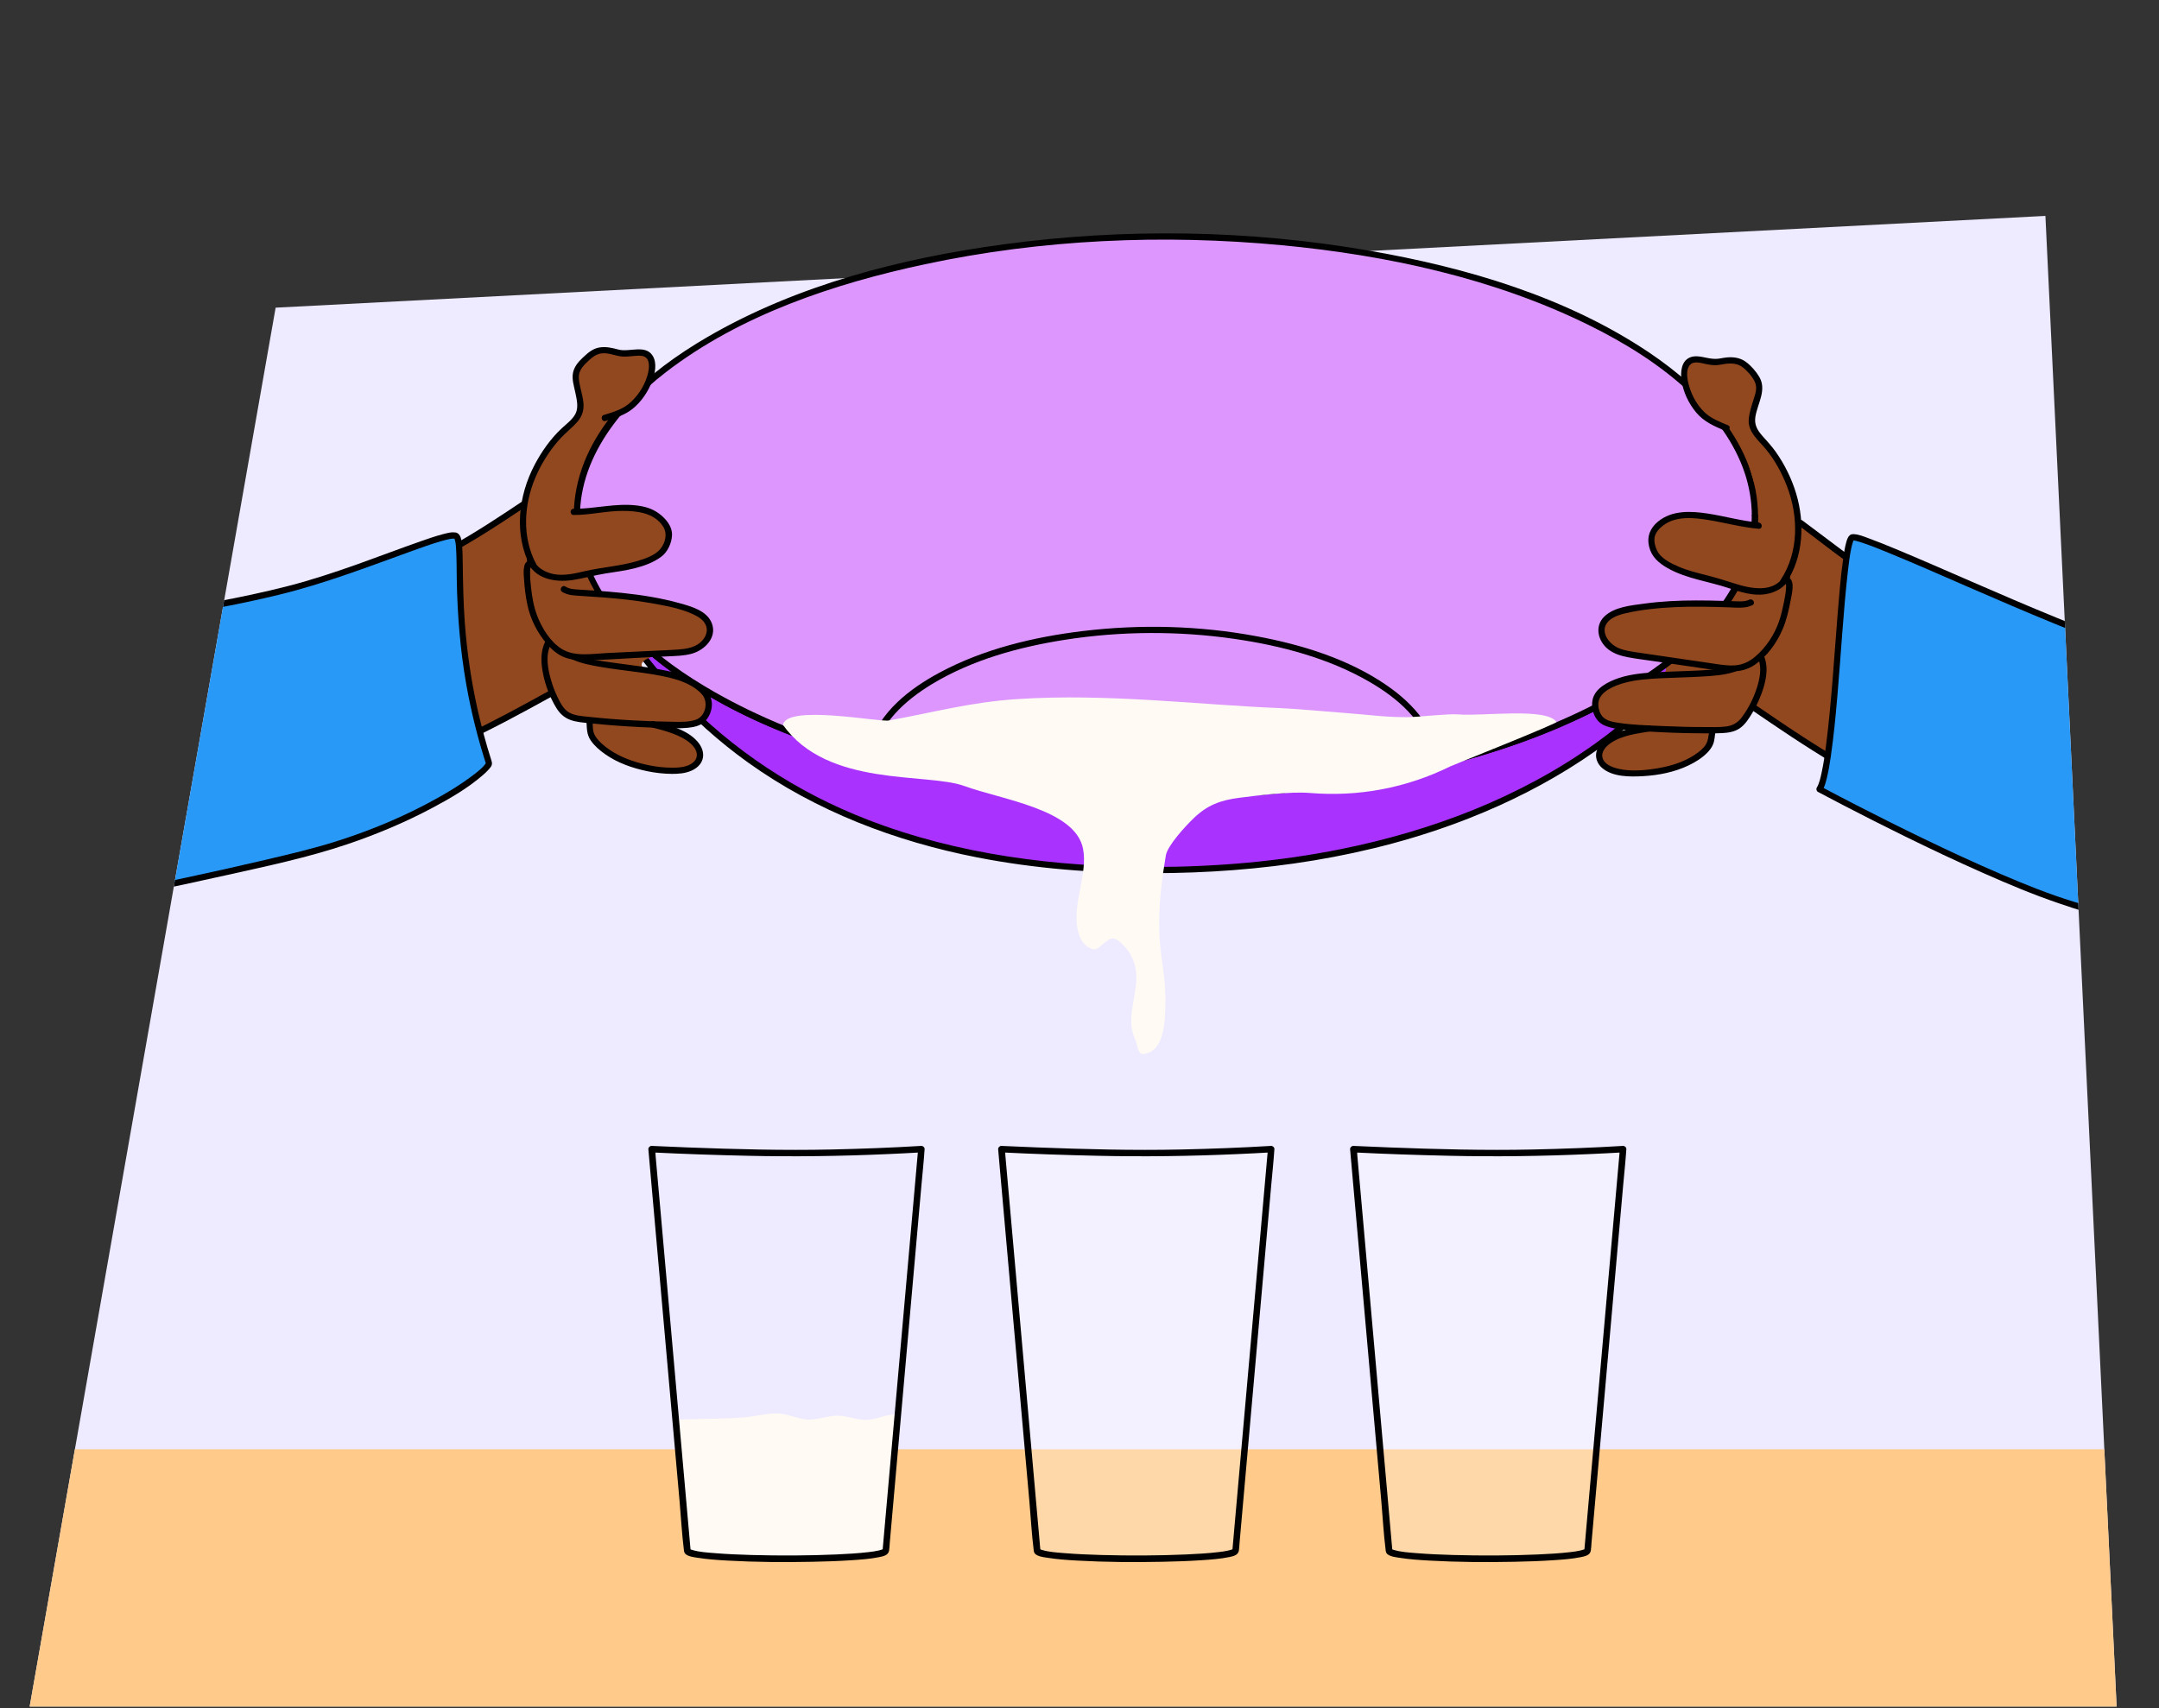 <?xml version="1.0" encoding="UTF-8"?>
<svg id="Voorgrond" xmlns="http://www.w3.org/2000/svg" xmlns:xlink="http://www.w3.org/1999/xlink" viewBox="0 0 690 546">
  <rect x="0" y="0" width="690" height="546" fill="#333333" stroke="none"/>
  <defs>
    <style>
      .cls-1 {
        fill: #eeeaff;
      }

      .cls-2 {
        fill: #dc96fe;
      }

      .cls-3 {
        fill: #92481f;
      }

      .cls-4 {
        fill: #ffca8a;
      }

      .cls-5 {
        fill: #fff;
      }

      .cls-6 {
        fill: #2999f7;
      }

      .cls-7 {
        opacity: .27;
      }

      .cls-8 {
        fill: #aa32ff;
      }

      .cls-9 {
        fill: #fffaf3;
      }

      .cls-10 {
        opacity: 0;
      }

      .cls-11 {
        clip-path: url(#clippath);
      }
    </style>
    <clipPath id="clippath">
      <path id="Path_17571-2" data-name="Path 17571" class="cls-1" d="M9.48,545.46L88.09,98.34l565.61-29.33,22.75,476.45H9.48Z"/>
    </clipPath>
  </defs>
  <g id="Achtergrond_4" data-name="Achtergrond 4">
    <path id="Path_17571" data-name="Path 17571" class="cls-1" d="M9.48,545.46L88.09,98.34l565.61-29.33,22.75,476.45H9.48Z"/>
    <g class="cls-11">
      <rect class="cls-4" x="2.92" y="463.23" width="798.14" height="104.79"/>
      <g>
        <path class="cls-3" d="M642.51,200.58c-3.48-.38-23.68-5.3-28.96-7.98-3.15-1.6-6.86-3.4-10.47-5.73-11.95-7.7-20.25-12.83-29.44-20.95l-13.66,59.9c22.41,15.32,45.7,31.01,72.4,35.89l10.11-61.14Z"/>
        <path d="M559.49,226.69c17.52,11.97,35.35,24.09,55.45,31.31,5.6,2.01,11.34,3.6,17.19,4.68,1.26.23,1.8-1.69.53-1.93-20.85-3.86-39.61-14.27-57.19-25.73-5.04-3.28-10.01-6.67-14.98-10.07-1.07-.73-2.07,1-1.01,1.73h0Z"/>
        <path class="cls-3" d="M96.8,188.32c3.5-.04,24.08-2.99,29.59-5.15,3.29-1.29,7.16-2.72,10.97-4.69,12.63-6.52,21.4-10.82,31.32-18.02l7.82,60.94c-23.78,13.09-48.47,26.47-75.53,28.75l-4.18-61.83Z"/>
        <path d="M176,220.53c-18.32,10.08-36.96,20.3-57.35,25.55-5.8,1.49-11.7,2.55-17.67,3.07-1.27.11-1.28,2.11,0,2,21.34-1.85,41.21-10.43,60-20.23,5.38-2.81,10.71-5.73,16.03-8.66,1.13-.62.12-2.35-1.01-1.73h0Z"/>
        <path d="M575.04,168.1c7.14,5.36,14.16,10.99,21.59,15.93,6.56,4.36,13.83,7.54,21.17,10.35,4.16,1.59,8.36,3.06,12.56,4.53,1.22.43,1.74-1.5.53-1.93-7.41-2.6-14.85-5.17-21.98-8.48s-14.08-8.05-20.65-12.97c-4.07-3.05-8.13-6.1-12.2-9.16-1.03-.77-2.03.96-1.01,1.73h0Z"/>
        <path d="M106.22,188.84c17.73-1.02,33.89-9.12,48.7-18.37,4.31-2.69,8.54-5.49,12.77-8.31,1.07-.71.07-2.44-1.01-1.73-14.36,9.57-29.18,19.39-46,24-4.73,1.29-9.56,2.12-14.45,2.41-1.28.07-1.29,2.07,0,2h0Z"/>
        <g>
          <path class="cls-6" d="M591.96,171.74c-3.88,1.47-5.14,71.83-10.47,80.5,0,0,75.29,40.5,94.96,39.5s17.51-86,17.51-86c0,0,1.39,1.36-10.33,1.36-12.67,0-87.78-36.83-91.67-35.36Z"/>
          <path d="M591.7,170.77c-1.06.45-1.4,1.63-1.68,2.66-.47,1.72-.72,3.51-.97,5.27-.81,5.84-1.28,11.73-1.76,17.61-1.14,14.02-1.94,28.11-3.72,42.07-.36,2.83-.77,5.67-1.37,8.47-.36,1.7-.76,3.56-1.56,4.89-.27.45-.11,1.11.36,1.37,2.62,1.41,5.26,2.79,7.9,4.16,6.49,3.37,13.02,6.67,19.58,9.9,8.29,4.07,16.65,8.03,25.1,11.77s16.14,6.97,24.45,9.8c5.63,1.92,11.81,4.09,17.84,4.03,4.87-.05,7.99-4.01,10-8.04,3.06-6.14,4.5-13.07,5.64-19.79,1.38-8.13,2.17-16.37,2.69-24.59.47-7.33.72-14.68.81-22.02.05-4,.05-8.01-.03-12.01,0-.19,0-.37-.01-.56l-1.71.71c-.26-.26-.28-.6-.14-.97.04-.11.16-.13.12-.15-.06-.03-.07.05-.31.12-1.97.58-4.17.55-6.2.61-3.13.08-5.3-.11-8.27-.93-7.26-2-14.3-4.91-21.26-7.74-9.11-3.71-18.13-7.62-27.14-11.53-8.08-3.51-16.15-7.06-24.29-10.44-2.81-1.17-5.63-2.32-8.49-3.36-1.51-.55-3.23-1.31-4.87-1.35-.23,0-.49,0-.71.07-1.21.42-.69,2.35.53,1.93.25-.09-.21,0-.03,0,.09,0,.2,0,.3.01.16.03-.18-.04.17.03.17.03.33.07.5.11.89.21,1.77.51,2.64.81,2.79.96,5.53,2.08,8.26,3.21,8.3,3.41,16.51,7.04,24.74,10.62,9.22,4,18.44,8,27.75,11.8,7.13,2.9,14.34,5.91,21.79,7.9,3.11.83,5.91.98,9.14.86,1.1-.04,8.18.24,7.49-2.46-.05-.2-.16-.39-.31-.54-.6-.61-1.73-.16-1.71.71.07,2.73.07,5.46.07,8.19-.01,6.6-.16,13.2-.47,19.79-.38,8.1-.98,16.2-2.03,24.25-.94,7.23-2.19,14.56-4.62,21.46-1.39,3.95-3.68,9.56-7.88,10.99-1.86.64-4.14.32-6.15,0-3.06-.5-6.06-1.31-9.02-2.22-7.92-2.42-15.63-5.54-23.24-8.8-8.46-3.63-16.81-7.51-25.09-11.51-7.05-3.4-14.05-6.91-21.01-10.48-3.68-1.89-7.36-3.81-11.02-5.76-.17-.09-.33-.18-.5-.27l.36,1.37c.77-1.27,1.16-2.8,1.51-4.23.54-2.25.92-4.54,1.25-6.82.93-6.39,1.53-12.82,2.09-19.25,1.17-13.44,1.87-26.94,3.41-40.35.26-2.29.55-4.59,1.02-6.85.15-.71.32-1.43.56-2.12.09-.26.05-.14.06-.17.04-.1.12-.2.16-.3.05-.14.08-.07-.2.05,1.17-.49.65-2.43-.53-1.93Z"/>
        </g>
        <g>
          <path class="cls-6" d="M145.49,171.22c-3.67-.97-28.63,10.15-48.18,15.71-18.08,5.14-40.67,8.54-40.67,8.54l-11,89s46.16-9.47,62.33-14.67c27-8.67,45.67-21.19,48.33-25.67-13.71-42.39-7.15-71.95-10.82-72.92Z"/>
          <path d="M145.76,170.25c-1.33-.31-2.85.14-4.14.47-2.35.61-4.66,1.41-6.95,2.21-6.73,2.35-13.39,4.9-20.11,7.3-7.41,2.64-14.87,5.12-22.48,7.08s-15.28,3.57-22.99,5.01c-4.22.79-8.46,1.54-12.71,2.18-.47.07-.68.56-.73.96-.36,2.94-.73,5.88-1.09,8.82-.88,7.1-1.76,14.2-2.63,21.3-1.06,8.55-2.11,17.11-3.17,25.66-.91,7.4-1.83,14.8-2.74,22.2l-.91,7.39c-.14,1.12-.43,2.34-.43,3.47,0,.05-.01.1-.02.15-.09.69.7,1.08,1.27.96,8.67-1.78,17.33-3.65,25.97-5.58,13.08-2.92,26.34-5.68,39.05-9.97,9.33-3.15,18.46-6.97,27.16-11.6,5.65-3,11.36-6.3,16.21-10.51.68-.59,1.34-1.2,1.93-1.88.81-.93,1.23-1.45.82-2.73-1.71-5.36-3.19-10.8-4.42-16.29-2.04-9.11-3.4-18.37-4.09-27.68-.47-6.3-.58-12.61-.67-18.92-.03-1.91-.04-3.84-.2-5.74-.1-1.1-.18-2.41-.78-3.38-.26-.42-.64-.75-1.12-.89-1.24-.37-1.76,1.56-.53,1.93-.09-.03-.13-.16-.04.02.11.23.08.14.08.16.06.16.11.34.15.51.23.89.26,1.64.32,2.63.19,3.26.15,6.53.21,9.79.2,11.25,1.09,22.47,3.05,33.55,1.53,8.66,3.67,17.19,6.36,25.56l.1-.77c-1.07,1.76-3.19,3.33-4.91,4.61-3.32,2.48-6.87,4.66-10.48,6.69-10.39,5.84-21.5,10.5-32.87,14.07-7.37,2.32-14.92,4.08-22.43,5.85-8.38,1.98-16.78,3.84-25.2,5.65-4.72,1.02-9.45,2.02-14.18,3l1.27.96c.36-2.94.73-5.88,1.09-8.82.88-7.1,1.76-14.2,2.63-21.3,1.06-8.55,2.11-17.11,3.17-25.66.91-7.4,1.83-14.8,2.74-22.2l.91-7.39c.13-1.07.52-2.39.43-3.47,0-.05.01-.1.02-.15l-.73.96c10.76-1.62,21.48-3.72,32.05-6.28,14.77-3.58,28.88-9.06,43.15-14.2,2.82-1.02,5.66-2.03,8.54-2.88.99-.29,2-.57,3.01-.77.32-.06.6-.11.92-.13.34-.02.55,0,.64.01,1.25.3,1.79-1.63.53-1.93Z"/>
        </g>
      </g>
    </g>
  </g>
  <path class="cls-9" d="M284.17,452.29c-2.33.38-4.55,1.42-6.91,1.54-3.15.17-6.2-1.29-9.35-1.35-3.28-.06-6.46,1.4-9.73,1.25-2.81-.13-5.44-1.43-8.22-1.81-3.3-.46-6.61.39-9.91.85-3.32.47-6.67.55-10.02.63-4.69.12-9.38.23-14.07.35l3.71,41.88c.31,3.46,63.12,3.46,63.43,0l3.86-43.5c-.93-.03-1.87.01-2.79.17Z"/>
  <g class="cls-7">
    <path class="cls-5" d="M331.47,495.62l-11.38-128.33s22.21,1.11,42.38,1.27c20.17.17,43.82-1.27,43.82-1.27l-11.38,128.33c-.31,3.46-63.12,3.46-63.43,0Z"/>
  </g>
  <g class="cls-7">
    <path class="cls-5" d="M443.94,495.62l-11.38-128.33s22.21,1.11,42.38,1.27c20.17.17,43.82-1.27,43.82-1.27l-11.38,128.33c-.31,3.46-63.12,3.46-63.43,0Z"/>
  </g>
  <g class="cls-10">
    <path class="cls-5" d="M219.67,495.62l-11.38-128.33s22.21,1.11,42.38,1.27c20.17.17,43.82-1.27,43.82-1.27l-11.38,128.33c-.31,3.46-63.12,3.46-63.43,0Z"/>
  </g>
  <path d="M332.51,495.62c-.38-4.26-.76-8.52-1.13-12.78-.91-10.23-1.81-20.45-2.72-30.68-1.1-12.37-2.19-24.74-3.29-37.1-.95-10.65-1.89-21.31-2.84-31.96l-.94-10.57-.29-3.31c-.05-.54,0-1.18-.15-1.71-.02-.07-.01-.15-.02-.22l-1.05,1.05c10.19.51,20.39.85,30.59,1.08,14.95.34,29.87.13,44.8-.54,3.6-.16,7.2-.33,10.8-.55l-1.05-1.05c-.21,2.41-.43,4.83-.64,7.24-.55,6.18-1.1,12.36-1.64,18.54-.75,8.46-1.5,16.93-2.25,25.39-.81,9.15-1.62,18.3-2.43,27.45-.74,8.38-1.49,16.76-2.23,25.15-.53,6.01-1.07,12.03-1.6,18.04l-.44,5.01c-.04.4-.08.8-.11,1.21-.05.67.16-.22.15-.19,0,.05.18-.06-.05.03-.33.12-.03.04-.21.1-.36.13-.73.23-1.11.32-1.05.25-2.13.4-3.2.52-3.46.41-6.94.6-10.42.76-9.01.39-18.04.42-27.05.17-3.91-.11-7.83-.27-11.74-.59-2.4-.2-4.94-.33-7.25-1.03-.15-.05-.31-.09-.45-.15-.14-.05.13.03-.15-.08-.26-.1.05.04.07.18-.18-1.33-2.2-.76-2.02.56.21,1.53,3.08,1.8,4.2,1.98,3.16.51,6.37.73,9.57.91,9.03.51,18.1.57,27.14.39,4.19-.08,8.39-.22,12.58-.5,2.94-.2,5.94-.4,8.83-.99,1.29-.26,2.95-.59,3.17-2.11.12-.83.15-1.69.22-2.53.43-4.9.87-9.81,1.3-14.71.7-7.9,1.4-15.8,2.1-23.7.82-9.26,1.64-18.52,2.46-27.78s1.6-17.99,2.39-26.99c.63-7.11,1.26-14.21,1.89-21.32.32-3.58.71-7.17.95-10.76.01-.16.03-.33.04-.49.05-.54-.52-1.08-1.05-1.05-9.58.58-19.18.94-28.78,1.15-15.3.33-30.6-.07-45.89-.66-3.84-.15-7.68-.3-11.52-.49-.53-.03-1.09.5-1.05,1.05.38,4.26.76,8.52,1.13,12.78.91,10.23,1.81,20.45,2.72,30.68,1.1,12.37,2.19,24.74,3.29,37.1.95,10.65,1.89,21.31,2.84,31.96.46,5.18.73,10.42,1.38,15.59,0,.07.01.14.02.22.12,1.33,2.21,1.34,2.09,0Z"/>
  <path d="M444.99,495.62c-.38-4.26-.76-8.52-1.13-12.78-.91-10.23-1.81-20.45-2.72-30.68-1.1-12.37-2.19-24.74-3.29-37.1-.95-10.65-1.89-21.31-2.84-31.96-.31-3.52-.63-7.05-.94-10.57l-.29-3.31c-.05-.54,0-1.18-.15-1.71-.02-.07-.01-.15-.02-.22l-1.05,1.05c10.19.51,20.39.85,30.59,1.08,14.95.34,29.87.13,44.8-.54,3.6-.16,7.2-.33,10.8-.55l-1.05-1.05c-.21,2.41-.43,4.83-.64,7.24-.55,6.18-1.1,12.36-1.64,18.54-.75,8.46-1.5,16.93-2.25,25.39-.81,9.15-1.62,18.3-2.43,27.45-.74,8.38-1.49,16.76-2.23,25.15-.53,6.01-1.07,12.03-1.6,18.04l-.44,5.01c-.04.4-.08.8-.11,1.21-.05.67.16-.22.15-.19,0,.05.18-.06-.05.03-.33.12-.03.04-.21.1-.36.13-.73.23-1.11.32-1.05.25-2.13.4-3.2.52-3.46.41-6.94.6-10.42.76-9.01.39-18.04.42-27.05.17-3.91-.11-7.83-.27-11.74-.59-2.4-.2-4.94-.33-7.25-1.03-.15-.05-.31-.09-.45-.15-.14-.05.13.03-.15-.08-.26-.1.05.04.07.18-.18-1.33-2.2-.76-2.02.56.21,1.53,3.08,1.8,4.2,1.98,3.16.51,6.37.73,9.57.91,9.03.51,18.1.57,27.14.39,4.19-.08,8.39-.22,12.58-.5,2.94-.2,5.94-.4,8.83-.99,1.29-.26,2.95-.59,3.17-2.11.12-.83.15-1.69.22-2.53.43-4.9.87-9.81,1.3-14.71.7-7.9,1.4-15.8,2.1-23.7.82-9.26,1.64-18.52,2.46-27.78s1.6-17.99,2.39-26.99c.63-7.11,1.26-14.21,1.89-21.32.32-3.58.71-7.17.95-10.76.01-.16.03-.33.04-.49.05-.54-.52-1.08-1.05-1.05-9.58.58-19.18.94-28.78,1.15-15.3.33-30.6-.07-45.89-.66-3.84-.15-7.68-.3-11.52-.49-.53-.03-1.09.5-1.05,1.05.38,4.26.76,8.52,1.13,12.78.91,10.23,1.81,20.45,2.72,30.68,1.1,12.37,2.19,24.74,3.29,37.1.95,10.65,1.89,21.31,2.84,31.96.46,5.18.73,10.42,1.38,15.59,0,.07.01.14.02.22.12,1.33,2.21,1.34,2.09,0Z"/>
  <path d="M220.72,495.62c-.38-4.26-.76-8.52-1.13-12.78-.91-10.23-1.81-20.45-2.72-30.68-1.1-12.37-2.19-24.74-3.29-37.1-.95-10.65-1.89-21.31-2.84-31.96-.31-3.52-.63-7.05-.94-10.57l-.29-3.31c-.05-.54,0-1.18-.15-1.71-.02-.07-.01-.15-.02-.22l-1.05,1.05c10.19.51,20.39.85,30.59,1.08,14.95.34,29.87.13,44.8-.54,3.6-.16,7.2-.33,10.8-.55l-1.05-1.05c-.21,2.41-.43,4.83-.64,7.24-.55,6.18-1.1,12.36-1.64,18.54-.75,8.46-1.5,16.93-2.25,25.39-.81,9.15-1.62,18.3-2.43,27.45-.74,8.38-1.49,16.76-2.23,25.15-.53,6.01-1.07,12.03-1.6,18.04l-.44,5.01c-.04.4-.08.8-.11,1.21-.05.67.16-.22.15-.19,0,.05.18-.06-.05.03-.33.12-.03.04-.21.1-.36.13-.73.23-1.11.32-1.05.25-2.13.4-3.2.52-3.46.41-6.94.6-10.42.76-9.01.39-18.04.42-27.05.17-3.91-.11-7.83-.27-11.74-.59-2.4-.2-4.94-.33-7.25-1.03-.15-.05-.31-.09-.45-.15-.14-.05.13.03-.15-.08-.26-.1.05.04.07.18-.18-1.33-2.2-.76-2.02.56.21,1.53,3.08,1.8,4.2,1.98,3.16.51,6.37.73,9.57.91,9.03.51,18.1.57,27.14.39,4.19-.08,8.39-.22,12.58-.5,2.94-.2,5.94-.4,8.83-.99,1.29-.26,2.95-.59,3.17-2.11.12-.83.15-1.69.22-2.53.43-4.9.87-9.81,1.3-14.71.7-7.9,1.4-15.8,2.1-23.7.82-9.26,1.64-18.52,2.46-27.78s1.6-17.99,2.39-26.99c.63-7.11,1.26-14.21,1.89-21.32.32-3.58.71-7.17.95-10.76.01-.16.03-.33.04-.49.05-.54-.52-1.08-1.05-1.05-9.58.58-19.18.94-28.78,1.15-15.3.33-30.6-.07-45.89-.66-3.84-.15-7.68-.3-11.52-.49-.53-.03-1.09.5-1.05,1.05.38,4.26.76,8.52,1.13,12.78.91,10.23,1.81,20.45,2.72,30.68,1.1,12.37,2.19,24.74,3.29,37.1.95,10.65,1.89,21.31,2.84,31.96.46,5.18.73,10.42,1.38,15.59,0,.07.01.14.02.22.12,1.33,2.21,1.34,2.09,0Z"/>
  <g>
    <g>
      <g>
        <path class="cls-8" d="M368.43,278.1c99.19,0,165.33-42.06,188.49-95.21-17.76,40.56-93.53,71.03-184.32,71.03-83.21,0-153.8-25.6-178.68-61.1,29.53,48.73,80.54,85.28,174.51,85.28Z"/>
        <path d="M368.43,279.1c34.37-.03,69.14-4.97,101.23-17.62,25.1-9.89,48.69-24.6,66.68-44.9,8.78-9.9,16.13-21.05,21.44-33.18.51-1.17-1.21-2.19-1.73-1.01-7.96,18.03-24.94,30.72-41.78,39.91-23.58,12.87-49.97,20.44-76.31,25.09-31.83,5.62-64.51,6.87-96.71,4.31-29.4-2.34-58.87-7.92-86.48-18.48-20.44-7.82-41.27-18.68-55.77-35.49-1.49-1.73-2.9-3.53-4.22-5.41-.73-1.04-2.41-.11-1.73,1.01,11.93,19.63,27.33,37.01,46.05,50.41,21.73,15.56,47.11,25.22,73.24,30.32,18.46,3.6,37.29,5.03,56.09,5.05,1.29,0,1.29-2,0-2-30.92-.03-62.24-3.89-91.21-15.14-22.59-8.77-43.17-22.2-59.85-39.82-8.6-9.08-16.09-19.14-22.58-29.83l-1.73,1.01c12.44,17.66,32.13,29.39,51.58,37.88,26.57,11.6,55.3,18.01,84.03,21.27,32.69,3.71,65.96,3.28,98.52-1.36,27.68-3.95,55.37-10.98,80.61-23.23,18.18-8.83,36.75-21.06,47.15-38.93,1.05-1.8,1.99-3.65,2.83-5.56l-1.73-1.01c-9.77,22.31-26.35,40.99-46.03,55.12-24.15,17.35-52.56,28.08-81.58,33.91-19.74,3.97-39.89,5.67-60.01,5.69-1.29,0-1.29,2,0,2Z"/>
      </g>
      <g>
        <path class="cls-8" d="M557.09,182.49h0s-.02.04-.02.06c0-.02.02-.04.03-.06Z"/>
        <path d="M556.83,181.53c-.09.02-.13.03-.24.1l-.2.16-.16.2s-.07.17-.11.25c0,.01,0,.02-.01.04l.1-.24s0,0,0,0c-.07.11-.11.24-.12.37-.03.13-.02.27.02.4.03.13.09.24.18.34.07.11.16.19.28.26l.24.1c.18.05.35.05.53,0l.24-.1c.15-.09.27-.21.36-.36,0-.02.02-.04.03-.06.07-.11.11-.24.12-.37.03-.13.02-.27-.02-.4-.03-.13-.09-.24-.18-.34-.07-.11-.16-.19-.28-.26l-.24-.1c-.18-.05-.35-.05-.53,0l-.24.1c-.15.09-.27.21-.36.36,0,.02-.02.04-.03.06l1.73,1.01c.04-.1.08-.2.13-.3l-.7.7h0c.13-.03.24-.09.34-.18.11-.07.19-.16.26-.28.07-.11.11-.24.12-.37.03-.13.02-.27-.02-.4l-.1-.24c-.09-.15-.21-.27-.36-.36l-.24-.1c-.18-.05-.35-.05-.53,0Z"/>
      </g>
    </g>
    <path class="cls-3" d="M571.14,184.27l-.21.31s-.01-.05-.02-.07c4.32-7.34,4.74-15.87,2.84-24.3-1.36-6-5.02-13.26-9.05-17.91-2.06-2.37-4.86-4.7-4.73-7.84.1-2.57,1.39-5.93,2.13-8.39,1.15-3.83-1.09-6.1-3.79-8.88-2.1-2.17-4.98-2.33-8.58-1.59-3.62.75-7.82-2.09-10.11.21-3.47,3.5.64,15.58,7.8,18.99l-1.09,12.19c1.99,2.12,1.36,18.18-3.32,17.8-5.22-.42-9.35-.32-13.16,3.27-1.24,1.17-2.18,2.79-2.11,4.5.09,2.11.98,4.73,2.63,6.05,6.26,5.01.93,13.83-10.6,16.3-3.24.69-6.93,2.07-7.83,5.26-.74,2.66.94,5.51,3.27,7,2.32,1.49,5.14,1.92,7.87,2.32,8.14,1.19,13.66,5.82,4.89,6.45-5.45.39-11.2,1.09-15.54,4.41-.81.62-1.57,1.34-2.04,2.24-1.36,2.61-.19,7.01,2.59,8.26,2.68,1.2,5.55,1.31,8.48,1.55,1.31.11,2.61.18,3.92.27-3.82.95-8.09,2.22-10.12,3.34-2.21,1.22-4.39,3.29-4.15,5.8.28,2.99,3.72,4.53,6.69,4.96,6.1.87,12.41.11,18.28-1.76,3.2-1.02,8.06-3.58,10.01-6.54.7-1.06,1.15-3.23,1.47-5.13.43,0,.87,0,1.3,0,2.35-.03,4.87-.14,6.77-1.53,1.02-.75,1.77-1.81,2.5-2.85,3.11-4.45,6.98-10.31,5.07-19.86,2.89-2.98,5.11-6.61,6.42-10.55.52-1.56,2.45-8.98,1.34-13.93.07-.12.14-.24.2-.37Z"/>
    <path class="cls-3" d="M169.41,178.96l.18.33s.02-.05.02-.07c-3.6-7.72-3.19-16.25-.48-24.46,1.93-5.84,6.27-12.71,10.73-16.95,2.27-2.16,5.29-4.21,5.46-7.35.15-2.56-.81-6.04-1.31-8.56-.78-3.92,1.67-5.96,4.62-8.48,2.3-1.96,5.18-1.84,8.69-.75,3.53,1.09,7.99-1.33,10.04,1.19,3.12,3.82-2.14,15.44-9.59,18.15l-.09,12.24c-2.19,1.92-3.1,17.96,1.59,18.04,5.24.08,9.34.58,12.79,4.53,1.13,1.29,1.91,2.99,1.67,4.68-.29,2.09-1.43,4.61-3.2,5.77-6.71,4.38-2.25,13.68,8.98,17.24,3.16,1,6.7,2.73,7.28,5.99.48,2.72-1.47,5.39-3.92,6.65s-5.31,1.42-8.06,1.55c-8.21.4-14.16,4.48-5.49,5.95,5.39.92,11.04,2.17,15.04,5.89.75.69,1.44,1.49,1.82,2.43,1.1,2.73-.48,7-3.38,7.97-2.79.94-5.65.77-8.59.72-1.31-.02-2.62-.07-3.93-.11,3.72,1.31,7.84,2.99,9.75,4.3,2.08,1.43,4.05,3.7,3.58,6.17-.57,2.95-4.14,4.15-7.14,4.29-6.15.28-12.36-1.09-18.02-3.51-3.09-1.32-7.68-4.34-9.34-7.47-.59-1.12-.83-3.33-.97-5.24-.43-.05-.86-.08-1.29-.13-2.34-.26-4.83-.61-6.59-2.18-.95-.85-1.59-1.98-2.21-3.08-2.66-4.73-5.95-10.94-3.13-20.26-2.59-3.24-4.45-7.07-5.38-11.12-.37-1.6-1.58-9.17,0-13.99-.06-.13-.11-.25-.16-.38Z"/>
    <g>
      <ellipse class="cls-2" cx="372.6" cy="164.95" rx="188.26" ry="89.28"/>
      <path d="M561.86,164.95c-.08-22.61-17.11-40.35-34.75-52.23-26.43-17.79-58.35-27.18-89.45-32.59-38.48-6.69-78.23-7.26-116.92-2.03-32.65,4.41-65.95,12.93-94.63,29.61-18.78,10.93-38.64,27.51-42.2,50.26-3.43,21.91,10.31,40.87,26.73,53.77,23.92,18.78,54.21,29.05,83.6,35.42,38.15,8.26,77.9,10.01,116.71,6.2,33.78-3.31,68.04-10.81,98.58-26.04,20.51-10.23,42.77-25.65,50.13-48.54,1.44-4.47,2.18-9.15,2.2-13.85,0-1.29-2-1.29-2,0-.08,22.34-17.39,39.72-34.86,51.23-26.19,17.26-57.53,26.41-88.18,31.71-37.89,6.55-77.09,7.11-115.2,2.03-32.16-4.29-64.93-12.59-93.3-28.77-18.73-10.68-38.73-26.86-42.43-49.44-3.55-21.62,10.74-40.29,26.96-52.76,23.81-18.31,53.76-28.28,82.8-34.48,37.3-7.97,76.09-9.66,114.02-6.07,33.52,3.17,67.61,10.52,97.98,25.46,11.72,5.77,23.03,12.77,32.57,21.77,7.56,7.14,14.13,15.72,17.42,25.7,1.45,4.41,2.21,8.99,2.23,13.63,0,1.29,2,1.29,2,0Z"/>
    </g>
    <g>
      <path class="cls-2" d="M184.34,164.95c0,49.31,84.29,89.28,188.26,89.28s188.26-39.97,188.26-89.28"/>
      <path d="M183.34,164.95c.08,22.61,17.11,40.35,34.75,52.23,26.34,17.73,58.15,27.12,89.15,32.53,38.57,6.74,78.44,7.33,117.22,2.08,32.5-4.39,65.63-12.86,94.23-29.38,18.93-10.94,39.01-27.59,42.6-50.49.36-2.31.55-4.64.56-6.97,0-1.29-2-1.29-2,0-.08,22.34-17.39,39.72-34.86,51.23-26.19,17.26-57.53,26.41-88.18,31.71-37.89,6.55-77.09,7.11-115.2,2.03-32.08-4.28-64.77-12.56-93.1-28.65-18.72-10.64-38.72-26.74-42.58-49.24-.4-2.34-.58-4.7-.59-7.07,0-1.29-2-1.29-2,0h0Z"/>
    </g>
    <path d="M459.53,244.13c-.06-10.74-7.88-19.22-16.22-24.99-12.3-8.52-27.27-13.1-41.84-15.8-18.19-3.38-37.01-3.86-55.37-1.64-15.76,1.9-31.74,5.72-45.81,13.28-9.43,5.06-19.48,12.68-22.34,23.55-.29,1.12-.49,2.26-.62,3.41-.14,1.28,1.86,1.27,2,0,1.17-10.46,10.14-18.22,18.61-23.33,12.81-7.73,27.75-11.82,42.43-14.12,17.83-2.79,36.25-2.87,54.11-.29,14.9,2.16,30.05,6.13,43.17,13.72,8.66,5.02,17.83,12.53,19.61,22.98.18,1.07.26,2.15.26,3.23,0,1.29,2.01,1.29,2,0h0Z"/>
    <path class="cls-3" d="M564.07,168.9c-4.68-.38-16.38-3.72-21.06-4.09-5.22-.42-9.35-.32-13.16,3.27-1.24,1.17-2.18,2.79-2.11,4.5.09,2.11.98,4.73,2.63,6.05,6.26,5.01,13.38,5.44,21,7.92,3.47,1.13,6.96,2.48,10.6,2.53s7.6-1.52,9.18-4.82"/>
    <path class="cls-3" d="M559.54,192.54c-1.36.75-2.99.71-4.54.66-11.78-.42-23.7-.74-35.23,1.73-3.24.69-6.93,2.07-7.83,5.26-.74,2.66.94,5.51,3.27,7,2.32,1.49,5.14,1.92,7.87,2.32,8.41,1.23,16.83,2.46,25.24,3.7,3.01.44,6.15.87,9.04-.09,2.13-.7,3.95-2.12,5.53-3.7,3.04-3.03,5.36-6.78,6.72-10.86.61-1.83,3.44-12.66,1.55-13.07"/>
    <path class="cls-3" d="M554.08,213.78c-5.7,1.91-17.35,1.55-26.12,2.18-5.45.39-11.2,1.09-15.54,4.41-.81.62-1.57,1.34-2.04,2.24-1.36,2.61-.19,7.01,2.59,8.26,2.68,1.2,5.55,1.31,8.48,1.55,9.11.74,18.26,1.06,27.4.94,2.35-.03,4.87-.14,6.77-1.53,1.02-.75,1.77-1.81,2.5-2.85,3.23-4.63,6.92-13.41,4.82-18.65"/>
    <path class="cls-3" d="M527.07,232.81c-3.7.59-8.56,1.43-11.82,3.23-2.21,1.22-4.39,3.29-4.15,5.8.28,2.99,3.72,4.53,6.69,4.96,6.1.87,12.41.11,18.28-1.76,3.2-1.02,8.06-3.58,10.01-6.54,1.05-1.59.87-3.09,1.21-4.96"/>
    <path class="cls-3" d="M570.06,185.88c5.12-7.64,5.72-16.7,3.69-25.67-1.36-6-5.02-13.26-9.05-17.91-2.06-2.37-4.86-4.7-4.73-7.84.1-2.57,1.39-5.93,2.13-8.39,1.15-3.83-1.09-6.1-3.79-8.88-2.1-2.17-4.98-2.33-8.58-1.59-3.62.75-7.82-2.09-10.11.21-3.47,3.5.64,15.58,7.8,18.99l8.42,3.53"/>
    <path d="M562.07,167.01c-5.48-.47-10.85-2.03-16.28-2.86s-11.41-1.12-15.91,2.57c-2.55,2.09-3.61,4.82-2.83,8.04s3.07,5.23,5.95,6.85c5.95,3.36,12.98,4.2,19.4,6.34,3.79,1.26,7.75,2.58,11.79,1.98,3.21-.48,6.3-2.18,7.82-5.15.58-1.14-1.14-2.16-1.73-1.01-3.07,6.02-10.91,4.37-16.04,2.69-3.02-.99-6.04-1.89-9.12-2.67-2.9-.74-5.82-1.46-8.57-2.64-2.55-1.09-5.75-2.62-6.99-5.24-.58-1.22-1.01-2.87-.75-4.22.31-1.57,1.51-2.8,2.73-3.74,4.07-3.1,9.73-2.52,14.48-1.74,5.35.88,10.65,2.34,16.06,2.81,1.28.11,1.27-1.89,0-2h0Z"/>
    <path d="M559.04,191.68c-1.26.62-2.67.56-4.04.52s-2.87-.1-4.3-.14c-2.87-.09-5.75-.15-8.62-.14-5.58,0-11.17.27-16.7,1.03-4.15.57-9.49,1.04-12.67,4.13s-2.01,7.84,1.2,10.41c1.84,1.47,4.16,2.17,6.44,2.6,2.66.5,5.37.82,8.05,1.21,5.74.84,11.49,1.68,17.23,2.52,5.2.76,10.58,1.85,15.21-1.35,3.92-2.71,6.96-6.91,8.83-11.26,1.28-2.96,2.01-6.15,2.6-9.31.31-1.69,1.64-6.6-.83-7.36-1.23-.38-1.76,1.55-.53,1.93-.38-.12-.2-.27-.12.28.07.51.03,1.04-.01,1.55-.1,1.35-.34,2.68-.61,4-.44,2.15-.91,4.33-1.64,6.4-1.49,4.26-4.12,8.23-7.56,11.17-1.86,1.59-4.01,2.62-6.48,2.8s-5.09-.3-7.59-.67c-5.1-.75-10.19-1.49-15.29-2.24-2.59-.38-5.18-.76-7.77-1.14-2.16-.32-4.37-.59-6.41-1.41-3.65-1.47-6.7-6.17-2.77-9.18,1.45-1.11,3.3-1.66,5.05-2.06,2.5-.57,5.04-.97,7.59-1.27,5.54-.66,11.12-.82,16.7-.77,2.87.02,5.75.1,8.62.2,2.5.08,5.12.43,7.44-.71,1.15-.57.14-2.29-1.01-1.73h0Z"/>
    <path d="M553.82,212.82c-3.41,1.1-7.1,1.29-10.65,1.48-4.31.23-8.62.29-12.92.52s-8.77.52-12.89,1.9c-3.34,1.12-7.73,3.26-8.42,7.11-.54,3.04.79,6.7,3.74,8,2.12.93,4.42,1.23,6.7,1.43,2.56.22,5.12.41,7.69.57,5.21.32,10.44.51,15.66.55,2.5.02,5.01.07,7.51-.05,1.98-.09,4.05-.38,5.73-1.52,1.78-1.21,3.02-3.2,4.11-5.03s1.99-3.73,2.74-5.7c1.41-3.68,2.53-8.18,1.08-12.02-.45-1.19-2.38-.68-1.93.53,1.16,3.07.41,6.54-.58,9.55-1.06,3.21-2.63,6.29-4.63,9.02-1.36,1.87-3.04,2.82-5.33,3.08-2.14.24-4.34.15-6.49.15-4.65,0-9.31-.12-13.95-.34s-9.29-.33-13.82-1.03c-1.73-.27-3.89-.64-5.07-2.06-.95-1.15-1.39-2.79-1.26-4.27.32-3.74,5.34-5.61,8.42-6.45,3.76-1.02,7.71-1.25,11.58-1.45,4.31-.21,8.62-.28,12.92-.53,3.53-.21,7.21-.42,10.6-1.52,1.22-.4.7-2.33-.53-1.93h0Z"/>
    <path d="M526.8,231.85c-4.36.7-9.25,1.37-12.99,3.9-1.67,1.13-3.25,2.72-3.64,4.77-.35,1.85.4,3.67,1.79,4.89,3.4,2.98,8.97,2.91,13.2,2.67,4.91-.28,10-1.28,14.45-3.41,2.14-1.02,4.25-2.31,5.93-3.99.82-.82,1.54-1.75,1.97-2.83.51-1.29.51-2.7.73-4.05.21-1.26-1.72-1.8-1.93-.53-.33,2.01-.3,3.91-1.73,5.52-1.22,1.37-2.78,2.42-4.36,3.32-3.5,1.97-7.46,3.01-11.42,3.61-4.16.63-9.15.97-13.18-.47-1.44-.51-3.08-1.46-3.47-3.05-.49-1.98,1.15-3.69,2.65-4.71,3.58-2.44,8.34-3.03,12.51-3.7,1.27-.2.73-2.13-.53-1.93h0Z"/>
    <path d="M570.82,186.38c5.55-8.41,6.06-19.16,3.21-28.65-1.43-4.74-3.69-9.32-6.55-13.36-1.3-1.83-2.82-3.44-4.3-5.12-1.65-1.87-2.6-3.65-2.15-6.19.75-4.22,3.66-8.46,1.21-12.62-1.02-1.73-2.59-3.51-4.19-4.72s-3.54-1.6-5.49-1.52c-1.09.04-2.13.27-3.2.43-1.22.18-2.41.03-3.61-.2-1.85-.35-3.96-.96-5.76-.14-2.68,1.21-2.93,4.61-2.6,7.15.51,3.81,2.27,7.51,4.73,10.44s5.71,4.33,9.15,5.79c1.17.49,2.19-1.23,1.01-1.73-2.63-1.11-5.44-2.16-7.53-4.16-2.31-2.22-3.97-5.16-4.87-8.21-.58-1.97-1.35-5.37.34-7.05,1.28-1.27,3.67-.4,5.17-.12.92.17,1.86.33,2.8.33,1.08,0,2.11-.28,3.17-.42,1.87-.24,3.9-.18,5.47,1s3.08,2.9,3.92,4.58c.97,1.95.33,3.78-.3,5.72-.66,2.06-1.35,4.15-1.56,6.32-.39,4.12,3.11,6.79,5.47,9.65,2.88,3.49,5.12,7.62,6.74,11.83,3.72,9.68,3.82,21.1-2.03,29.96-.71,1.08,1.02,2.08,1.73,1.01h0Z"/>
    <path class="cls-3" d="M183.34,163.6c4.69.08,11.25-1.37,15.94-1.3,5.24.08,9.34.58,12.79,4.53,1.13,1.29,1.91,2.99,1.67,4.68-.29,2.09-1.43,4.61-3.2,5.77-6.71,4.38-13.84,4.13-21.66,5.86-3.56.79-7.16,1.8-10.8,1.5-3.64-.3-7.42-2.25-8.67-5.68"/>
    <path class="cls-3" d="M180.16,188.31c1.28.88,2.91,1,4.46,1.09,11.77.72,23.67,1.55,34.9,5.12,3.16,1,6.7,2.73,7.28,5.99.48,2.72-1.47,5.39-3.92,6.65-2.45,1.26-5.31,1.42-8.06,1.55-8.49.42-16.99.83-25.48,1.25-3.04.15-6.21.27-8.99-.96-2.05-.91-3.73-2.49-5.15-4.21-2.74-3.31-4.68-7.27-5.64-11.45-.43-1.88-2.2-12.93-.28-13.16"/>
    <path class="cls-3" d="M183.54,209.98c5.49,2.45,17.12,3.22,25.79,4.69,5.39.92,11.04,2.17,15.04,5.89.75.69,1.44,1.49,1.82,2.43,1.1,2.73-.48,7-3.38,7.97s-5.65.77-8.59.72c-9.14-.14-18.28-.71-27.36-1.71-2.34-.26-4.83-.61-6.59-2.18-.95-.85-1.59-1.97-2.21-3.08-2.77-4.92-5.59-14.02-3-19.03"/>
    <path class="cls-3" d="M208.6,231.53c3.62.95,8.39,2.25,11.45,4.35,2.08,1.43,4.05,3.7,3.58,6.17-.57,2.95-4.14,4.15-7.14,4.29-6.15.28-12.36-1.09-18.02-3.51-3.09-1.32-7.68-4.34-9.34-7.47-.89-1.68-.57-3.15-.73-5.05"/>
    <path class="cls-3" d="M170.33,180.67c-4.36-8.09-4.08-17.18-1.2-25.91,1.93-5.84,6.27-12.71,10.73-16.95,2.27-2.16,5.29-4.21,5.46-7.35.15-2.56-.81-6.04-1.31-8.56-.78-3.92,1.67-5.96,4.62-8.48,2.3-1.96,5.18-1.84,8.69-.75s7.99-1.33,10.04,1.19c3.12,3.82-2.14,15.44-9.59,18.15l-8.34,5.08"/>
    <g>
      <path class="cls-3" d="M183.34,163.6c4.69.08,11.25-1.37,15.94-1.3,5.24.08,9.34.58,12.79,4.53,1.13,1.29,1.91,2.99,1.67,4.68-.29,2.09-1.43,4.61-3.2,5.77-6.71,4.38-13.84,4.13-21.66,5.86-3.56.79-7.16,1.8-10.8,1.5-3.64-.3-7.42-2.25-8.67-5.68"/>
      <path d="M183.34,164.6c5.23.04,10.37-1.31,15.59-1.3,4.75,0,10.16.6,12.99,4.99,1.47,2.28.74,5.22-.91,7.22s-4.81,3.05-7.21,3.78c-5.39,1.63-11.11,1.96-16.59,3.21-3.32.76-6.86,1.66-10.28.99-2.73-.54-5.5-2.08-6.56-4.78-.47-1.18-2.4-.67-1.93.53,2.32,5.88,9.05,7,14.62,6.15,3.48-.53,6.88-1.51,10.35-2.07,3.12-.51,6.28-.89,9.35-1.66s6.07-1.86,8.55-3.69c2.04-1.51,3.34-4.32,3.46-6.83.14-2.92-2.01-5.41-4.21-7.03s-4.63-2.26-7.21-2.56c-6.75-.78-13.29,1.13-20.01,1.07-1.29-.01-1.29,1.99,0,2h0Z"/>
    </g>
    <path d="M179.66,189.18c1.78,1.11,3.87,1.16,5.91,1.29,2.52.15,5.03.32,7.54.51,5.01.39,10.01.92,14.96,1.8,4.5.8,9.42,1.66,13.59,3.62,1.66.78,3.42,1.9,4.03,3.73.72,2.15-.62,4.35-2.33,5.58-1.88,1.36-4.31,1.72-6.56,1.89-2.53.19-5.07.27-7.6.39-5.15.25-10.29.5-15.44.75-4.6.22-10.16,1.25-14.28-1.35-3.64-2.3-6.28-6.61-7.79-10.55-1.1-2.85-1.6-5.81-1.95-8.83-.18-1.54-.33-3.1-.33-4.66,0-.55,0-1.11.09-1.65.03-.2.16-.45.17-.65,0-.14-.11.08-.12.09,1.26-.26.73-2.19-.53-1.93-2.18.45-1.63,4.63-1.53,6.13.18,2.69.51,5.43,1.08,8.07.95,4.48,3.12,8.73,6.07,12.24,1.47,1.75,3.23,3.34,5.35,4.27,2.26.99,4.75,1.17,7.19,1.13,5.79-.11,11.59-.54,17.38-.83,2.94-.14,5.88-.29,8.82-.43,2.6-.13,5.27-.15,7.78-.87,3.98-1.14,7.94-5,6.42-9.47-1.42-4.16-6.48-5.57-10.25-6.62-5.98-1.68-12.14-2.65-18.32-3.3-3.13-.33-6.28-.58-9.42-.79-1.57-.11-3.14-.2-4.71-.3-1.47-.09-2.91-.17-4.19-.97-1.09-.68-2.1,1.05-1.01,1.73h0Z"/>
    <path d="M183.04,210.84c2.82,1.23,5.87,1.82,8.89,2.33,3.7.63,7.43,1.07,11.15,1.57s7.48,1.01,11.13,1.93,7.56,2.37,10.13,5.27c2.16,2.43,1.2,7.04-2.01,8.12-2.08.7-4.32.68-6.49.65-2.33-.04-4.67-.08-7-.16-4.65-.16-9.3-.42-13.93-.8-2.36-.19-4.72-.41-7.07-.66-1.99-.21-4.17-.35-5.96-1.36s-2.84-3.17-3.74-5.01c-.84-1.73-1.51-3.54-2.04-5.38-.99-3.44-1.83-7.76-.17-11.13.57-1.15-1.16-2.17-1.73-1.01-1.57,3.19-1.31,6.93-.61,10.32.77,3.72,2.18,7.38,4.14,10.64,1.08,1.79,2.45,3.14,4.43,3.9s4.27.9,6.41,1.12c5.28.55,10.57.95,15.87,1.21,2.61.13,5.22.22,7.83.28,2.47.05,4.98.21,7.44-.04,1.88-.19,3.88-.54,5.34-1.84,1.21-1.08,2.02-2.66,2.33-4.24.78-3.98-1.83-6.76-5.02-8.74-3.66-2.27-7.98-3.24-12.17-3.97-4.67-.82-9.4-1.33-14.09-2-4-.57-8.31-1.07-12.05-2.69-1.17-.51-2.19,1.21-1.01,1.73h0Z"/>
    <path d="M208.34,232.49c3.66.96,7.53,1.92,10.77,3.96,1.54.98,3.38,2.55,3.58,4.5s-1.3,3.11-2.88,3.73c-1.71.66-3.54.71-5.34.69-2.24-.03-4.48-.26-6.68-.7-4.02-.79-8.12-2.07-11.65-4.19-1.8-1.08-3.54-2.35-4.93-3.94-.67-.76-1.28-1.62-1.54-2.61-.31-1.17-.17-2.45-.25-3.65-.08-1.28-2.09-1.29-2,0,.15,2.3,0,4.39,1.37,6.38,1.21,1.76,2.87,3.18,4.61,4.4,3.95,2.79,8.72,4.45,13.43,5.43,2.59.54,5.24.84,7.88.86,2.11.01,4.24-.14,6.2-.99,1.65-.71,3.15-1.96,3.64-3.76.57-2.09-.34-4.12-1.72-5.67-3.4-3.84-9.19-5.14-13.94-6.39-1.25-.33-1.78,1.6-.53,1.93h0Z"/>
    <path d="M171.3,180.17c-4.5-8.52-3.88-18.81-.2-27.52,1.74-4.12,4.17-8.04,7.06-11.45,1.34-1.58,2.84-2.97,4.37-4.36,1.34-1.22,2.68-2.54,3.4-4.23,1.63-3.84-.75-7.96-.94-11.82-.1-1.92.95-3.41,2.27-4.69s2.85-2.82,4.8-3.12c2.16-.34,4.08.58,6.16.9,1.89.29,3.76-.12,5.65-.19,1.52-.06,2.88.26,3.34,1.85.33,1.15.18,2.42-.07,3.57-.78,3.49-2.79,6.8-5.37,9.26s-5.59,3.27-8.78,4.26c-1.22.38-.7,2.31.53,1.93,3.04-.95,6.11-1.85,8.63-3.87,2.82-2.27,4.95-5.44,6.24-8.8.94-2.46,1.7-5.82.17-8.22-2.31-3.63-7.48-1.04-10.85-1.93-2.09-.56-4.17-1.07-6.34-.64s-3.63,1.84-5.14,3.24c-1.38,1.29-2.67,2.81-3.08,4.7-.46,2.14.28,4.31.71,6.4s1.12,4.74.07,6.79c-.98,1.9-2.87,3.24-4.4,4.67-3.52,3.28-6.39,7.35-8.63,11.59-5.29,10.02-6.74,22.46-1.32,32.72.6,1.14,2.33.13,1.73-1.01h0Z"/>
    <path class="cls-9" d="M497.42,230.73c-3.24-4.67-23.69-1.72-31.46-2.39-3.17-.27-13.04.89-16.22.89-7.57,0-12.23-.79-19.78-1.33-5.16-.37-15.5-1.36-20.67-1.56-25.5-.98-55.15-4.81-84.22-2.89-14.88.98-26.33,4.17-41,6.84-3.15.57-32.78-5.23-33.83,1.43,14.33,20.11,45.93,15.14,57.94,19.51,12.02,4.37,35.44,7.46,37.94,20,1.61,8.02-3.43,17.7-1.75,25.71.46,2.2,1.35,4.49,3.25,5.69,2.97,1.86,3.2.23,6.05-1.79.55-.39,1.13-.81,1.8-.87.79-.07,1.53.39,2.16.88,2.87,2.23,4.83,5.58,5.37,9.17.54,3.62-.32,7.29-.93,10.9s-.97,7.46.51,10.82.71,6.06,4.18,4.87c4.27-1.46,5.21-6.96,5.53-11.46,1.34-19.04-4.99-20.58.31-51.75.53-3.11,6.21-9.32,9.03-12,4.31-4.1,8.43-5.61,14.33-6.39,5.9-.77,16.62-2.05,22.56-1.56,15.69,1.3,30.91-1.56,45.03-8.51.87-.43,34.8-13.91,33.88-14.21Z"/>
  </g>
</svg>